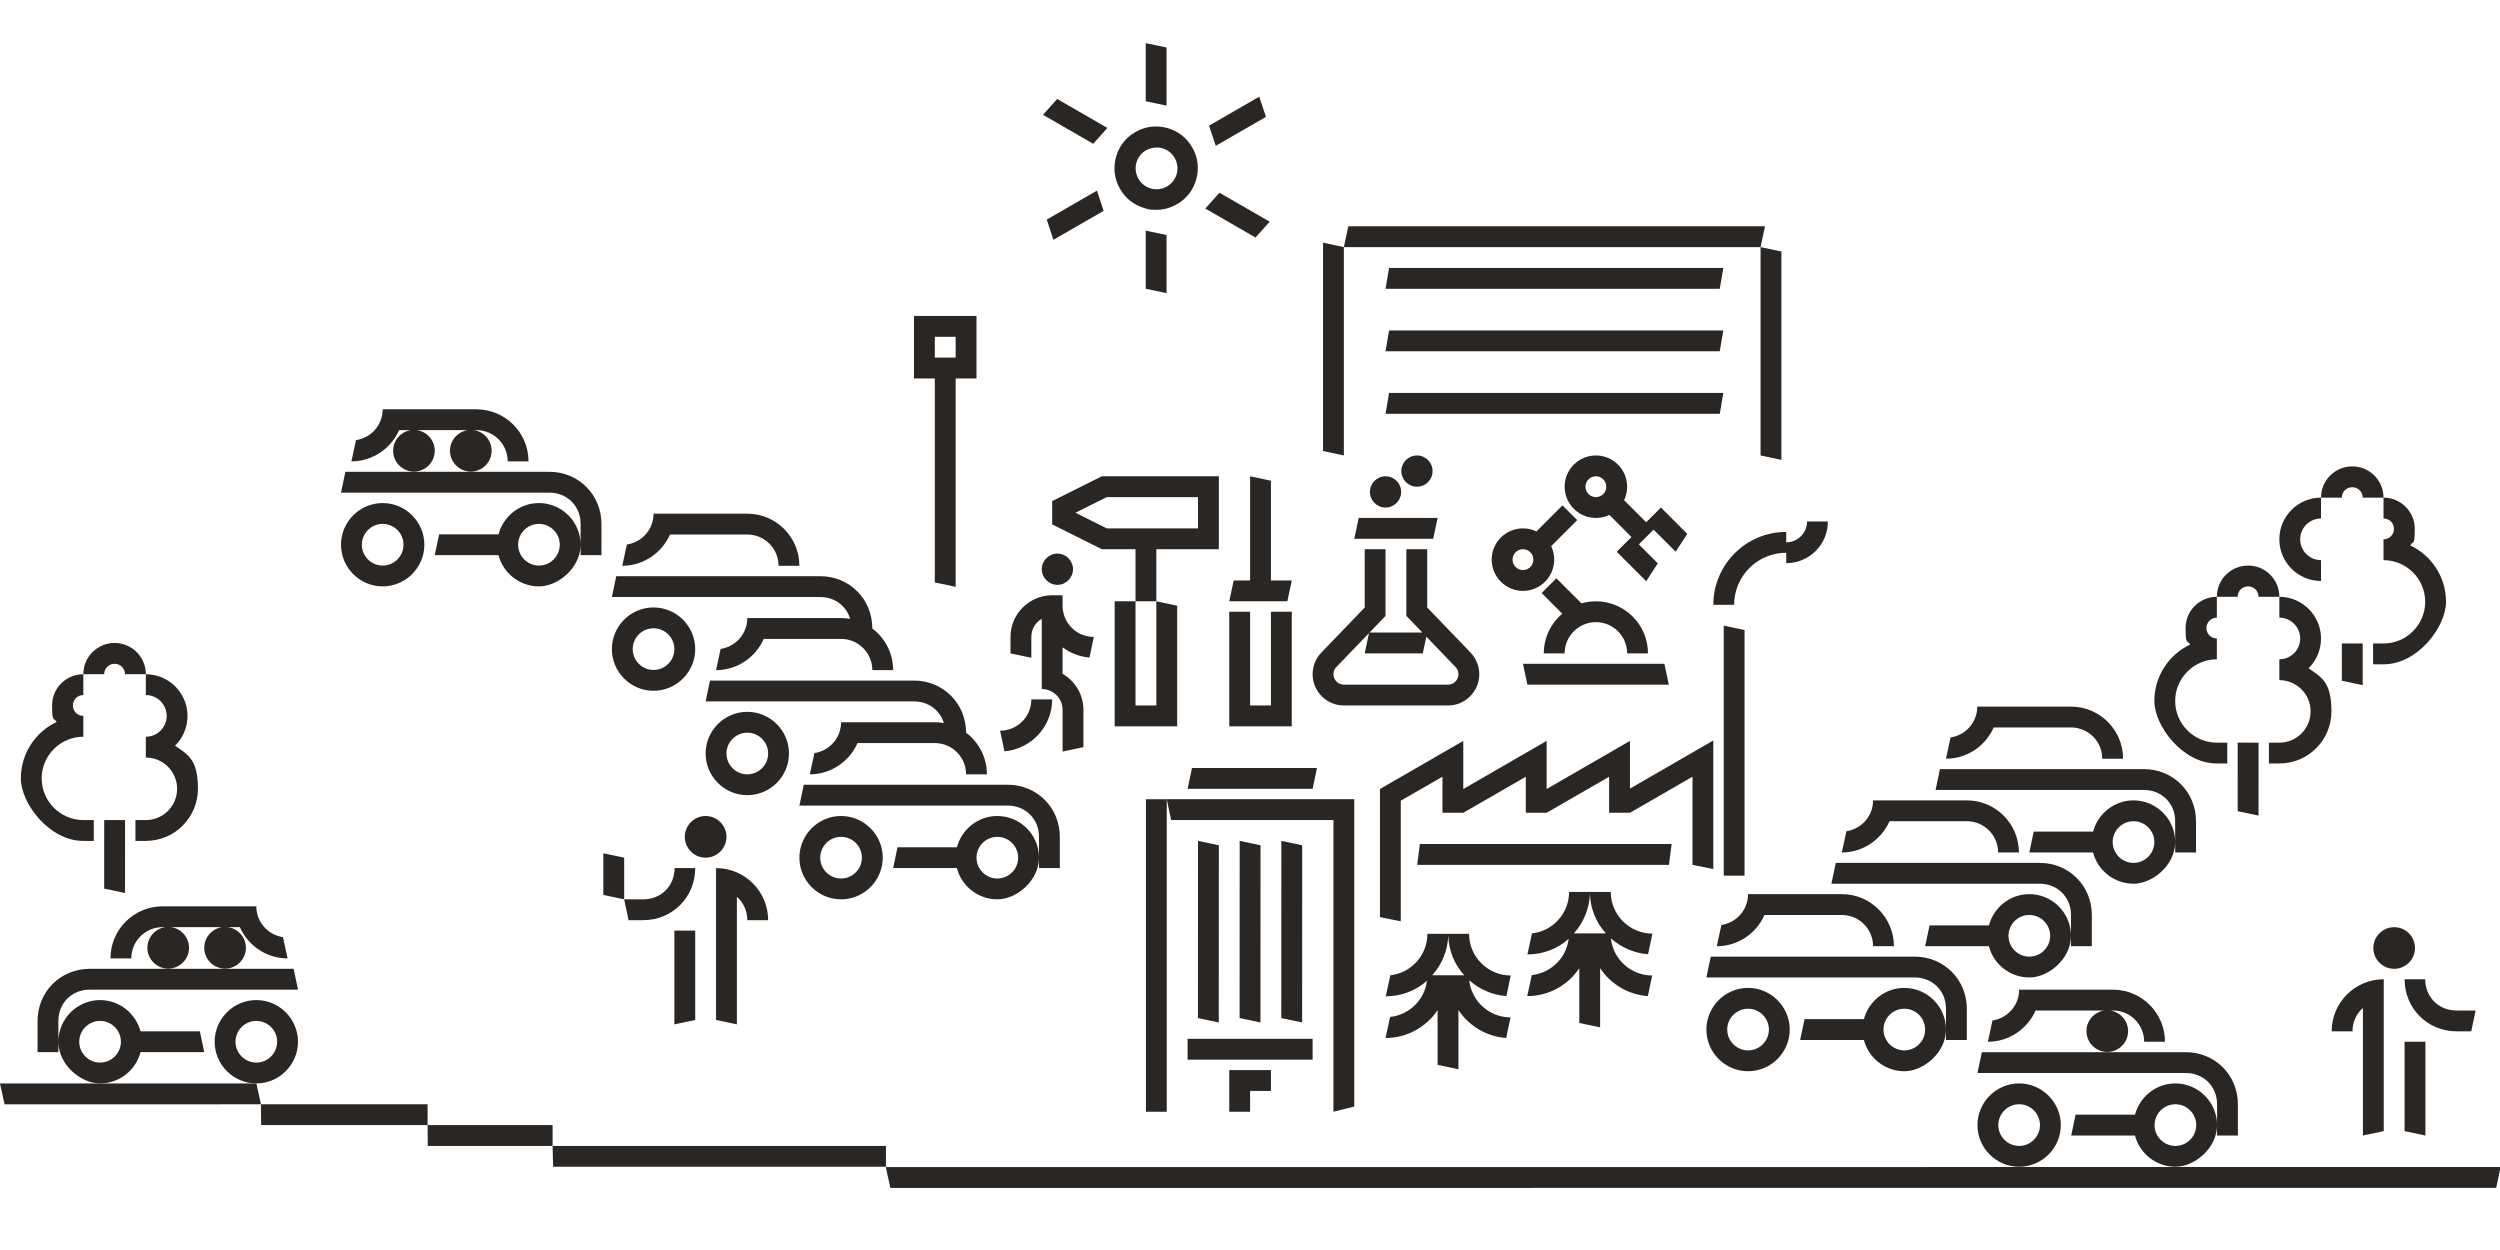 <?xml version="1.0" encoding="UTF-8" standalone="no"?>
<!DOCTYPE svg PUBLIC "-//W3C//DTD SVG 1.1//EN" "http://www.w3.org/Graphics/SVG/1.1/DTD/svg11.dtd">
<svg width="100%" height="100%" viewBox="0 0 5000 2500" version="1.1" xmlns="http://www.w3.org/2000/svg" xmlns:xlink="http://www.w3.org/1999/xlink" xml:space="preserve" xmlns:serif="http://www.serif.com/" style="fill-rule:evenodd;clip-rule:evenodd;stroke-linejoin:round;stroke-miterlimit:2;">
    <g id="Ebene-2" serif:id="Ebene 2" transform="matrix(4.167,0,0,4.167,0,0)">
        <g transform="matrix(0.215,0.977,0.977,-0.215,54.046,462.773)">
            <path d="M44.278,-65.078L54.518,-65.078L80.95,55.077L70.71,55.077L44.278,-65.078Z" style="fill:rgb(42,38,35);fill-rule:nonzero;"/>
        </g>
        <g transform="matrix(0,1,1,0,350.228,634.999)">
            <path d="M-85,75L-75,75L-75,-84.755L-85,-85L-85,75Z" style="fill:rgb(42,38,35);fill-rule:nonzero;"/>
        </g>
        <g transform="matrix(0,1,1,0,240.228,574.999)">
            <path d="M-35,25L-25,25L-25,-34.908L-35,-35L-35,25Z" style="fill:rgb(42,38,35);fill-rule:nonzero;"/>
        </g>
        <g transform="matrix(0,1,1,0,170.228,574.999)">
            <path d="M-45,35L-35,35L-35,-44.877L-45,-45L-45,35Z" style="fill:rgb(42,38,35);fill-rule:nonzero;"/>
        </g>
        <g transform="matrix(0.215,0.977,0.977,-0.215,734.263,185.589)">
            <path d="M299.268,-382.264L309.507,-382.264L475.046,370.188L465.737,374.412L299.268,-382.264Z" style="fill:rgb(42,38,35);fill-rule:nonzero;"/>
        </g>
        <g transform="matrix(1,0,0,1,827.126,140.726)">
            <path d="M0,47.874L-160.421,47.874L-162.126,57.874L-1.705,57.874L0,47.874ZM0,17.874L-160.421,17.874L-162.126,27.874L-1.705,27.874L0,17.874ZM0,-12.126L-160.421,-12.126L-162.126,-2.126L-1.705,-2.126L0,-12.126ZM27.874,-20L17.874,-22.126L17.874,77.874L27.874,80L27.874,-20ZM-182.126,-22.126L-192.126,-24.252L-192.126,75.748L-182.126,77.874L-182.126,-22.126ZM17.874,-22.126L-182.126,-22.126L-180,-32.126L20,-32.126L17.874,-22.126Z" style="fill:rgb(42,38,35);fill-rule:nonzero;"/>
        </g>
        <g transform="matrix(-1,0,0,1,680.196,415.096)">
            <path d="M-122.126,-10L-1.285,-10L0,0L-120.842,0L-122.126,-10Z" style="fill:rgb(42,38,35);fill-rule:nonzero;"/>
        </g>
        <g transform="matrix(1,0,0,1,604.4,115)">
            <path d="M0,-68.6L-24.1,-54.7L-20.9,-45L3.2,-58.9L0,-68.6M-98.8,0.1L-74.7,-13.8L-77.9,-23.5L-102,-9.6L-98.8,0.1M-59,-36.8C-59.7,-34.2 -59.3,-31.5 -58,-29.2C-56.7,-26.9 -54.5,-25.2 -51.9,-24.5C-49.3,-23.8 -46.6,-24.2 -44.3,-25.5C-42,-26.8 -40.3,-29 -39.6,-31.6C-38.9,-34.2 -39.3,-36.9 -40.6,-39.2C-41.9,-41.5 -44.1,-43.2 -46.7,-43.9C-47.6,-44.1 -48.4,-44.2 -49.3,-44.2C-51,-44.2 -52.7,-43.7 -54.3,-42.9C-56.6,-41.6 -58.3,-39.4 -59,-36.8M-59.5,-51.6C-54.9,-54.3 -49.5,-55 -44.3,-53.6C-39.1,-52.2 -34.8,-48.9 -32.2,-44.3C-29.5,-39.7 -28.8,-34.3 -30.2,-29.1C-31.6,-23.9 -34.9,-19.6 -39.5,-17C-42.6,-15.2 -46,-14.3 -49.5,-14.3C-53,-14.3 -53,-14.5 -54.7,-15C-59.9,-16.4 -64.2,-19.7 -66.8,-24.3C-69.5,-28.9 -70.2,-34.3 -68.8,-39.5C-67.4,-44.7 -64.1,-49 -59.5,-51.6M5,-8.6L-19.1,-22.5L-25.9,-14.9L-1.8,-1L5,-8.6M-103.8,-59.9L-79.7,-46L-72.9,-53.6L-97,-67.5L-103.8,-59.9M-54.5,23.6L-44.5,25.7L-44.5,-2.2L-54.5,-4.3L-54.5,23.6ZM-44.5,-64.3L-54.5,-66.4L-54.5,-94.3L-44.5,-92.2L-44.5,-64.3Z" style="fill:rgb(42,38,35);fill-rule:nonzero;"/>
        </g>
        <g transform="matrix(1,0,0,1,507.5,345.7)">
            <path d="M0,-65C4.1,-65 7.5,-68.4 7.5,-72.5C7.5,-76.6 4.1,-80 0,-80C-4.1,-80 -7.5,-76.6 -7.5,-72.5C-7.5,-68.4 -4.1,-65 0,-65M-2.5,-10L-12.5,-10C-12.5,-1.7 -19.2,5 -27.5,5L-25.4,14.9C-12.6,13.8 -2.5,3.1 -2.5,-10M-12.5,-30L-22.5,-32.1L-22.5,-40C-22.5,-51 -13.5,-60 -2.5,-60L2.5,-60L2.5,-55C2.5,-46.7 9.2,-40 17.5,-40L15.4,-30.1C10.6,-30.5 6.2,-32.3 2.5,-35L2.5,-22.3C8.5,-18.8 12.5,-12.4 12.5,-5L12.5,12.9L2.5,15L2.5,-5C2.5,-10.5 -2,-15 -7.5,-15L-7.5,-48.7C-10.5,-47 -12.5,-43.7 -12.5,-40L-12.5,-30Z" style="fill:rgb(42,38,35);fill-rule:nonzero;"/>
        </g>
        <g transform="matrix(1,0,0,1,857.322,437.196)">
            <path d="M0,-181.9C-19.3,-181.9 -35,-166.2 -35,-146.9L-25,-146.9C-25,-160.7 -13.8,-171.9 0,-171.9L0,-181.9ZM0,-166.9C11,-166.9 20,-175.8 20,-186.9L10,-186.9C10,-181.4 5.5,-176.9 0,-176.9L0,-166.9ZM-20,-134.8L-30,-136.9L-30,-16.9L-20,-16.9L-20,-134.8ZM-75,-58.5L-75,-81.6L-115,-58.5L-115,-81.6L-155,-58.5L-155,-81.6L-195,-58.5L-195,3L-185,5L-185,-52.9L-165,-64.4L-165,-47.1L-155,-47.1L-125,-64.4L-125,-47.1L-115,-47.1L-85,-64.4L-85,-47.1L-75,-47.1L-45,-64.4L-45,-22.1L-35,-20.1L-35,-81.8L-75,-58.7L-75,-58.5Z" style="fill:rgb(42,38,35);fill-rule:nonzero;"/>
        </g>
        <g transform="matrix(-1,0,0,1,1110,317.2)">
            <rect x="550" y="66.4" width="10" height="150" style="fill:rgb(42,38,35);"/>
        </g>
        <g transform="matrix(1,0,0,1,650,386.1)">
            <path d="M0,145L0,-2.5L-90,-2.5L-87.9,7.5L-10,7.5L-10,147.5L0,145Z" style="fill:rgb(42,38,35);fill-rule:nonzero;"/>
        </g>
        <g transform="matrix(1,0,0,1,590,533.6)">
            <path d="M0,-20L0,0L10,0L10,-10L20,-10L20,-20L0,-20Z" style="fill:rgb(42,38,35);fill-rule:nonzero;"/>
        </g>
        <g transform="matrix(1,0,0,1,0,407.2)">
            <rect x="570" y="91.4" width="60" height="10" style="fill:rgb(42,38,35);"/>
        </g>
        <g transform="matrix(-1,0,0,1,572.1,368.6)">
            <path d="M-57.9,10L2.1,10L0,0L-60,0L-57.9,10Z" style="fill:rgb(42,38,35);fill-rule:nonzero;"/>
        </g>
        <g transform="matrix(-0.979,-0.206,-0.206,0.979,604.057,403.502)">
            <path d="M-18.844,85.143L-8.625,85.143L8.844,1.957L-1.375,1.957L-18.844,85.143Z" style="fill:rgb(42,38,35);fill-rule:nonzero;"/>
        </g>
        <g transform="matrix(-0.979,-0.206,-0.206,0.979,584.057,403.502)">
            <path d="M-18.844,85.143L-8.625,85.143L8.844,1.957L-1.375,1.957L-18.844,85.143Z" style="fill:rgb(42,38,35);fill-rule:nonzero;"/>
        </g>
        <g transform="matrix(-0.979,-0.206,-0.206,0.979,624.057,403.502)">
            <path d="M-18.844,85.143L-8.625,85.143L8.844,1.957L-1.375,1.957L-18.844,85.143Z" style="fill:rgb(42,38,35);fill-rule:nonzero;"/>
        </g>
        <g transform="matrix(1,0,0,1,610,346.475)">
            <path d="M0,-115.75L-10,-117.875L-10,-67.875L-17.875,-67.875L-20,-57.875L7.875,-57.875L10,-67.875L0,-67.875L0,-115.75ZM-35,-107.875L-35,-92.875L-78.82,-92.875L-93.82,-100.375L-78.82,-107.875L-35,-107.875ZM-105,-105.965L-105,-94.785L-81.18,-82.875L-65,-82.875L-65,-57.875L-55,-57.875L-55,-82.875L-25,-82.875L-25,-117.875L-81.18,-117.875L-105,-105.965ZM0,-7.875L-10,-7.875L-10,-52.875L-20,-52.875L-20,2.125L10,2.125L10,-52.875L0,-52.875L0,-7.875ZM-65,-7.875L-65,-57.875L-75,-57.875L-75,2.125L-45,2.125L-45,-55.75L-55,-57.875L-55,-7.875L-65,-7.875Z" style="fill:rgb(42,38,35);fill-rule:nonzero;"/>
        </g>
        <g transform="matrix(1,0,0,1,672.585,331.1)">
            <path d="M0,-105C0,-100.86 3.36,-97.5 7.5,-97.5C11.64,-97.5 15,-100.86 15,-105C15,-109.14 11.64,-112.5 7.5,-112.5C3.36,-112.5 0,-109.14 0,-105M-15.085,-95C-15.085,-90.86 -11.725,-87.5 -7.585,-87.5C-3.445,-87.5 -0.085,-90.86 -0.085,-95C-0.085,-99.14 -3.445,-102.5 -7.585,-102.5C-11.725,-102.5 -15.085,-99.14 -15.085,-95M27.415,-7.5C27.415,-8.73 26.965,-9.91 26.145,-10.825L11.995,-25.53L10.29,-17.505L-17.585,-17.505L-15.515,-27.245L-31.435,-10.7C-32.14,-9.915 -32.585,-8.73 -32.585,-7.5C-32.585,-4.74 -30.345,-2.5 -27.585,-2.5L22.415,-2.5C25.175,-2.5 27.415,-4.74 27.415,-7.5ZM37.415,-7.5C37.415,0.77 30.685,7.5 22.415,7.5L-27.585,7.5C-35.855,7.5 -42.585,0.77 -42.585,-7.5C-42.585,-11.2 -41.23,-14.755 -38.755,-17.505L-17.585,-39.515L-17.585,-67.5L-7.585,-67.5L-7.585,-35.485L-15.265,-27.5L10.1,-27.5L2.415,-35.485L2.415,-67.5L12.415,-67.5L12.415,-39.515L33.47,-17.63C36.06,-14.755 37.415,-11.2 37.415,-7.5M-22.585,-72.5L-20.46,-82.5L17.415,-82.5L15.29,-72.5L-22.585,-72.5Z" style="fill:rgb(42,38,35);fill-rule:nonzero;"/>
        </g>
        <g transform="matrix(1,0,0,1,730.967,228.6)">
            <path d="M0,90L2.125,100L70,100L67.875,90L0,90ZM35,10C32.24,10 30,7.76 30,5C30,2.24 32.24,0 35,0C37.76,0 40,2.24 40,5C40,7.76 37.76,10 35,10M66.215,14.995L59.14,22.07L48.535,11.465C49.475,9.51 50.005,7.315 50.005,5C50.005,-3.27 43.275,-10 35.005,-10C26.735,-10 20.005,-3.27 20.005,5C20.005,13.27 26.735,20 35.005,20C37.32,20 39.515,19.47 41.475,18.53L52.08,29.14L45.01,36.21L59.15,50.355L64.715,41.78L55.61,32.67L62.68,25.6L73.29,36.205L78.855,27.635L66.215,14.995ZM10,85L20,85C20,76.73 26.73,70 35,70C43.27,70 50,76.73 50,85L60,85C60,71.215 48.785,60 35,60C32.59,60 30.26,60.345 28.055,60.985L16.035,48.965L8.965,56.035L18.855,65.93C13.44,70.52 9.995,77.365 9.995,85.005L10,85ZM-5,40C-5,37.24 -2.76,35 0,35C2.76,35 5,37.24 5,40C5,42.76 2.76,45 0,45C-2.76,45 -5,42.76 -5,40M15,40C15,37.685 14.47,35.49 13.53,33.53L26.03,21.035L18.96,13.965L6.46,26.465C4.5,25.53 2.305,25 -0.01,25C-8.28,25 -15.01,31.73 -15.01,40C-15.01,48.27 -8.28,55 -0.01,55C8.26,55 14.99,48.27 14.99,40L15,40Z" style="fill:rgb(42,38,35);fill-rule:nonzero;"/>
        </g>
        <g transform="matrix(1,0,0,1,198.671,271.546)">
            <path d="M0,-65.2C5.5,-65.2 10,-60.7 10,-55.2C10,-49.7 5.5,-45.2 0,-45.2C-5.5,-45.2 -10,-49.7 -10,-55.2C-10,-60.7 -5.5,-65.2 0,-65.2M27.3,-65.2C32.8,-65.2 37.3,-60.7 37.3,-55.2C37.3,-49.7 32.8,-45.2 27.3,-45.2C21.8,-45.2 17.3,-49.7 17.3,-55.2C17.3,-60.7 21.8,-65.2 27.3,-65.2M90,-20.1L90,-5.1L80,-5.1L80,-20.1C80,-28.7 73.5,-35.1 65,-35.1L-35,-35.1L-32.9,-45.1L65,-45.1C79,-45.1 90,-34.1 90,-20.1M-30,-50.1L-27.8,-60.3C-20.5,-61.4 -15,-67.6 -15,-75.1L30,-75.1C43.8,-75.1 55,-63.9 55,-50.1L45,-50.1C45,-58.4 38.3,-65.1 30,-65.1L-7.1,-65.1C-11,-56.3 -19.8,-50.1 -30,-50.1M60,-0.1C54.5,-0.1 50,-4.6 50,-10.1C50,-15.6 54.5,-20.1 60,-20.1C65.5,-20.1 70,-15.6 70,-10.1C70,-4.6 65.5,-0.1 60,-0.1M60,-30.1C50.7,-30.1 42.9,-23.7 40.6,-15.1L12.1,-15.1L10,-5.1L40.6,-5.1C42.8,3.5 50.7,9.9 60,9.9C69.3,9.9 80,0.9 80,-10.1C80,-21.1 71,-30.1 60,-30.1M-15,-0.1C-20.5,-0.1 -25,-4.6 -25,-10.1C-25,-15.6 -20.5,-20.1 -15,-20.1C-9.5,-20.1 -5,-15.6 -5,-10.1C-5,-4.6 -9.5,-0.1 -15,-0.1M-15,-30.1C-26,-30.1 -35,-21.1 -35,-10.1C-35,0.9 -26,9.9 -15,9.9C-4,9.9 5,0.9 5,-10.1C5,-21.1 -4,-30.1 -15,-30.1" style="fill:rgb(42,38,35);fill-rule:nonzero;"/>
        </g>
        <g transform="matrix(1,0,0,1,1011.41,550.101)">
            <path d="M0,-65.2C5.5,-65.2 10,-60.7 10,-55.2C10,-49.7 5.5,-45.2 0,-45.2C-5.5,-45.2 -10,-49.7 -10,-55.2C-10,-60.7 -5.5,-65.2 0,-65.2M62.7,-20.1L62.7,-5.1L52.7,-5.1L52.7,-20.1C52.7,-28.7 46.2,-35.1 37.7,-35.1L-62.3,-35.1L-60.2,-45.1L37.7,-45.1C51.7,-45.1 62.7,-34.1 62.7,-20.1M-57.3,-50.1L-55.1,-60.3C-47.8,-61.4 -42.3,-67.6 -42.3,-75.1L2.7,-75.1C16.5,-75.1 27.7,-63.9 27.7,-50.1L17.7,-50.1C17.7,-58.4 11,-65.1 2.7,-65.1L-34.4,-65.1C-38.3,-56.3 -47.1,-50.1 -57.3,-50.1M32.7,-0.1C27.2,-0.1 22.7,-4.6 22.7,-10.1C22.7,-15.6 27.2,-20.1 32.7,-20.1C38.2,-20.1 42.7,-15.6 42.7,-10.1C42.7,-4.6 38.2,-0.1 32.7,-0.1M32.7,-30.1C23.4,-30.1 15.6,-23.7 13.3,-15.1L-15.2,-15.1L-17.3,-5.1L13.3,-5.1C15.5,3.5 23.4,9.9 32.7,9.9C42,9.9 52.7,0.9 52.7,-10.1C52.7,-21.1 43.7,-30.1 32.7,-30.1M-42.3,-0.1C-47.8,-0.1 -52.3,-4.6 -52.3,-10.1C-52.3,-15.6 -47.8,-20.1 -42.3,-20.1C-36.8,-20.1 -32.3,-15.6 -32.3,-10.1C-32.3,-4.6 -36.8,-0.1 -42.3,-0.1M-42.3,-30.1C-53.3,-30.1 -62.3,-21.1 -62.3,-10.1C-62.3,0.9 -53.3,9.9 -42.3,9.9C-31.3,9.9 -22.3,0.9 -22.3,-10.1C-22.3,-21.1 -31.3,-30.1 -42.3,-30.1" style="fill:rgb(42,38,35);fill-rule:nonzero;"/>
        </g>
        <g transform="matrix(1,0,0,1,108.028,510.099)">
            <path d="M0,-65.2C-5.5,-65.2 -10,-60.7 -10,-55.2C-10,-49.7 -5.5,-45.2 0,-45.2C5.5,-45.2 10,-49.7 10,-55.2C10,-60.7 5.5,-65.2 0,-65.2M-27.3,-65.2C-32.8,-65.2 -37.3,-60.7 -37.3,-55.2C-37.3,-49.7 -32.8,-45.2 -27.3,-45.2C-21.8,-45.2 -17.3,-49.7 -17.3,-55.2C-17.3,-60.7 -21.8,-65.2 -27.3,-65.2M-90,-20.1L-90,-5.1L-80,-5.1L-80,-20.1C-80,-28.7 -73.5,-35.1 -65,-35.1L35,-35.1L32.9,-45.1L-65,-45.1C-79,-45.1 -90,-34.1 -90,-20.1M30,-50.1L27.8,-60.3C20.5,-61.4 15,-67.6 15,-75.1L-30,-75.1C-43.8,-75.1 -55,-63.9 -55,-50.1L-45,-50.1C-45,-58.4 -38.3,-65.1 -30,-65.1L7.1,-65.1C11,-56.3 19.8,-50.1 30,-50.1M-60,-0.1C-54.5,-0.1 -50,-4.6 -50,-10.1C-50,-15.6 -54.5,-20.1 -60,-20.1C-65.5,-20.1 -70,-15.6 -70,-10.1C-70,-4.6 -65.5,-0.1 -60,-0.1M-60,-30.1C-50.7,-30.1 -42.9,-23.7 -40.6,-15.1L-12.1,-15.1L-10,-5.1L-40.6,-5.1C-42.8,3.5 -50.7,9.9 -60,9.9C-69.3,9.9 -80,0.9 -80,-10.1C-80,-21.1 -71,-30.1 -60,-30.1M15,-0.1C20.5,-0.1 25,-4.6 25,-10.1C25,-15.6 20.5,-20.1 15,-20.1C9.5,-20.1 5,-15.6 5,-10.1C5,-4.6 9.5,-0.1 15,-0.1M15,-30.1C26,-30.1 35,-21.1 35,-10.1C35,0.9 26,9.9 15,9.9C4,9.9 -5,0.9 -5,-10.1C-5,-21.1 4,-30.1 15,-30.1" style="fill:rgb(42,38,35);fill-rule:nonzero;"/>
        </g>
        <g transform="matrix(1,0,0,1,299.577,451.65)">
            <path d="M0,-20L-10,-22.126L-10,-42.126L0,-40L0,-20ZM39.1,-40C33.6,-40 29.1,-44.5 29.1,-50C29.1,-55.5 33.6,-60 39.1,-60C44.6,-60 49.1,-55.5 49.1,-50C49.1,-44.5 44.6,-40 39.1,-40M24.1,-5L34.1,-5L34.1,37.9L24.1,40L24.1,-5ZM24.1,-35L34.1,-35C34.1,-21 23.1,-10 9.1,-10L2.1,-10L0,-20L9.2,-20C17.7,-20 24.2,-26.4 24.2,-35L24.1,-35ZM44.1,-35L44.1,37.9L54.1,40L54.1,-21.2C57.2,-18.5 59.1,-14.5 59.1,-10L69.1,-10C69.1,-23.8 57.9,-35 44.1,-35" style="fill:rgb(42,38,35);fill-rule:nonzero;"/>
        </g>
        <g transform="matrix(1,0,0,1,0,-166.7)">
            <path d="M458.678,338.35L448.678,338.35L448.678,328.35L458.678,328.35L458.678,338.35ZM438.678,318.35L438.678,348.35L448.678,348.35L448.678,446.25L458.678,448.35L458.678,348.35L468.678,348.35L468.678,318.35L438.678,318.35Z" style="fill:rgb(42,38,35);fill-rule:nonzero;"/>
        </g>
        <g transform="matrix(1,0,0,1,944,459.15)">
            <path d="M0,25L0,40L-10,40L-10,25C-10,16.4 -16.5,10 -25,10L-125,10L-122.9,0L-25,0C-11,0 0,11 0,25M-120,-5L-117.8,-15.2C-110.5,-16.3 -105,-22.5 -105,-30L-60,-30C-46.2,-30 -35,-18.8 -35,-5L-45,-5C-45,-13.3 -51.7,-20 -60,-20L-97.1,-20C-101,-11.2 -109.8,-5 -120,-5M-30,45C-35.5,45 -40,40.5 -40,35C-40,29.5 -35.5,25 -30,25C-24.5,25 -20,29.5 -20,35C-20,40.5 -24.5,45 -30,45M-30,15C-39.3,15 -47.1,21.4 -49.4,30L-77.9,30L-80,40L-49.4,40C-47.2,48.6 -39.3,55 -30,55C-20.7,55 -10,46 -10,35C-10,24 -19,15 -30,15M-105,45C-110.5,45 -115,40.5 -115,35C-115,29.5 -110.5,25 -105,25C-99.5,25 -95,29.5 -95,35C-95,40.5 -99.5,45 -105,45M-105,15C-116,15 -125,24 -125,35C-125,46 -116,55 -105,55C-94,55 -85,46 -85,35C-85,24 -94,15 -105,15" style="fill:rgb(42,38,35);fill-rule:nonzero;"/>
        </g>
        <g transform="matrix(1,0,0,1,1004,414.15)">
            <path d="M0,25L0,40L-10,40L-10,25C-10,16.4 -16.5,10 -25,10L-125,10L-122.9,0L-25,0C-11,0 0,11 0,25M-120,-5L-117.8,-15.2C-110.5,-16.3 -105,-22.5 -105,-30L-60,-30C-46.2,-30 -35,-18.8 -35,-5L-45,-5C-45,-13.3 -51.7,-20 -60,-20L-97.1,-20C-101,-11.2 -109.8,-5 -120,-5M-30,45C-35.5,45 -40,40.5 -40,35C-40,29.5 -35.5,25 -30,25C-24.5,25 -20,29.5 -20,35C-20,40.5 -24.5,45 -30,45M-30,15C-39.3,15 -47.1,21.4 -49.4,30L-77.9,30L-80,40L-49.4,40C-47.2,48.6 -39.3,55 -30,55C-20.7,55 -10,46 -10,35C-10,24 -19,15 -30,15" style="fill:rgb(42,38,35);fill-rule:nonzero;"/>
        </g>
        <g transform="matrix(1,0,0,1,1054,369.15)">
            <path d="M0,25L0,40L-10,40L-10,25C-10,16.4 -16.5,10 -25,10L-125,10L-122.9,0L-25,0C-11,0 0,11 0,25M-120,-5L-117.8,-15.2C-110.5,-16.3 -105,-22.5 -105,-30L-60,-30C-46.2,-30 -35,-18.8 -35,-5L-45,-5C-45,-13.3 -51.7,-20 -60,-20L-97.1,-20C-101,-11.2 -109.8,-5 -120,-5M-30,45C-35.5,45 -40,40.5 -40,35C-40,29.5 -35.5,25 -30,25C-24.5,25 -20,29.5 -20,35C-20,40.5 -24.5,45 -30,45M-30,15C-39.3,15 -47.1,21.4 -49.4,30L-77.9,30L-80,40L-49.4,40C-47.2,48.6 -39.3,55 -30,55C-20.7,55 -10,46 -10,35C-10,24 -19,15 -30,15" style="fill:rgb(42,38,35);fill-rule:nonzero;"/>
        </g>
        <g transform="matrix(1,0,0,1,413.68,266.548)">
            <path d="M0,145.102C0,139.602 -4.5,135.102 -10,135.102C-15.5,135.102 -20,139.602 -20,145.102C-20,150.602 -15.5,155.102 -10,155.102C-4.5,155.102 0,150.602 0,145.102M10,145.102C10,156.102 1,165.102 -10,165.102C-21,165.102 -30,156.102 -30,145.102C-30,134.102 -21,125.102 -10,125.102C1,125.102 10,134.102 10,145.102M70,110.102L-27.9,110.102L-30,120.102L70,120.102C78.5,120.102 85,126.502 85,135.102L85,150.102L95,150.102L95,135.102C95,121.102 84,110.102 70,110.102M75,145.102C75,139.602 70.5,135.102 65,135.102C59.5,135.102 55,139.602 55,145.102C55,150.602 59.5,155.102 65,155.102C70.5,155.102 75,150.602 75,145.102M85,145.102C85,156.102 74.3,165.102 65,165.102C55.7,165.102 47.8,158.702 45.6,150.102L15,150.102L17.1,140.102L45.6,140.102C47.9,131.502 55.7,125.102 65,125.102C76,125.102 85,134.102 85,145.102M-72.903,60.102L24.997,60.102C38.997,60.102 49.997,71.102 49.997,85.102L49.994,85.102C56.068,89.664 60,96.926 60,105.102L50,105.102C50,96.802 43.3,90.102 35,90.102L-2.1,90.102C-6,98.902 -14.8,105.102 -25,105.102L-22.8,94.902C-15.5,93.802 -10,87.602 -10,80.102L35,80.102C36.476,80.102 37.921,80.238 39.327,80.483C37.463,74.309 31.888,70.102 24.997,70.102L-75.003,70.102L-72.903,60.102ZM-90.006,45C-90.006,39.5 -94.506,35 -100.006,35C-105.506,35 -110.006,39.5 -110.006,45C-110.006,50.5 -105.506,55 -100.006,55C-94.506,55 -90.006,50.5 -90.006,45M-80.006,45C-80.006,56 -89.006,65 -100.006,65C-111.006,65 -120.006,56 -120.006,45C-120.006,34 -111.006,25 -100.006,25C-89.006,25 -80.006,34 -80.006,45M-5.645,30.489C-7.061,30.239 -8.516,30.102 -10.003,30.102L-55.003,30.102C-55.003,37.602 -60.503,43.802 -67.803,44.902L-70.003,55.102C-59.803,55.102 -51.003,48.902 -47.103,40.102L-10.003,40.102C-1.703,40.102 4.997,46.802 4.997,55.102L14.997,55.102C14.997,46.864 11.005,39.555 4.853,35L4.994,35C4.994,21 -6.006,10 -20.006,10L-117.906,10L-120.006,20L-20.006,20C-13.075,20 -7.477,24.256 -5.645,30.489M-115.006,5L-112.806,-5.2C-105.506,-6.3 -100.006,-12.5 -100.006,-20L-55.006,-20C-41.206,-20 -30.006,-8.8 -30.006,5L-40.006,5C-40.006,-3.3 -46.706,-10 -55.006,-10L-92.106,-10C-96.006,-1.2 -104.806,5 -115.006,5M-55.003,105.102C-60.503,105.102 -65.003,100.602 -65.003,95.102C-65.003,89.602 -60.503,85.102 -55.003,85.102C-49.503,85.102 -45.003,89.602 -45.003,95.102C-45.003,100.602 -49.503,105.102 -55.003,105.102M-55.003,75.102C-66.003,75.102 -75.003,84.102 -75.003,95.102C-75.003,106.102 -66.003,115.102 -55.003,115.102C-44.003,115.102 -35.003,106.102 -35.003,95.102C-35.003,84.102 -44.003,75.102 -55.003,75.102" style="fill:rgb(42,38,35);fill-rule:nonzero;"/>
        </g>
        <g transform="matrix(1,0,0,1,1114,273.846)">
            <path d="M0,5.001C-11.046,5.001 -20,-3.953 -20,-14.999C-20,-26.045 -11.046,-34.999 0,-34.999L0,-24.999C-5.514,-24.999 -10,-20.513 -10,-14.999C-10,-9.485 -5.514,-4.999 0,-4.999L0,5.001ZM15,-39.999C12.2,-39.999 10,-37.799 10,-34.999L0,-34.999C0,-43.299 6.7,-49.999 15,-49.999C23.3,-49.999 30,-43.299 30,-34.999L20,-34.999C20,-37.799 17.8,-39.999 15,-39.999M30,45.001L25,45.001L25,35.001L30,35.001C41,35.001 50,26.001 50,15.001C50,4.001 41,-4.999 30,-4.999L30,-14.999C32.8,-14.999 35,-17.199 35,-19.999C35,-22.799 32.8,-24.999 30,-24.999L30,-34.999C38.3,-34.999 45,-28.299 45,-19.999C45,-11.699 44.2,-14.399 42.8,-12.099C53,-7.299 60,3.101 60,15.001C60,26.901 46.5,45.001 30,45.001M10,52.9L20,55L20,35.001L10,35.001L10,52.9Z" style="fill:rgb(42,38,35);fill-rule:nonzero;"/>
        </g>
        <g transform="matrix(0.979,0.206,0.206,-0.979,1070.94,387.99)">
            <path d="M3.272,-0.699L13.49,-0.699L6.297,33.554L-3.49,31.499L3.272,-0.699Z" style="fill:rgb(42,38,35);fill-rule:nonzero;"/>
        </g>
        <g transform="matrix(1,0,0,1,1104,346.446)">
            <path d="M0,-40C0,-34.5 -4.5,-30 -10,-30L-10,-20C-1.7,-20 5,-13.3 5,-5C5,3.3 -1.7,10 -10,10L-15,10L-15,20L-10,20C3.8,20 15,8.8 15,-5C15,-18.8 10.6,-21.2 4,-25.7C7.7,-29.3 10,-34.4 10,-40C10,-51 1,-60 -10,-60L-10,-50C-4.5,-50 0,-45.5 0,-40" style="fill:rgb(42,38,35);fill-rule:nonzero;"/>
        </g>
        <g transform="matrix(1,0,0,1,1064,286.446)">
            <path d="M0,80L5,80L5,70L0,70C-11,70 -20,61 -20,50C-20,39 -11,30 0,30L0,20C-2.8,20 -5,17.8 -5,15C-5,12.2 -2.8,10 0,10L0,0C-8.3,0 -15,6.7 -15,15C-15,23.3 -14.2,20.6 -12.8,22.9C-23,27.7 -30,38.1 -30,50C-30,61.9 -16.5,80 0,80" style="fill:rgb(42,38,35);fill-rule:nonzero;"/>
        </g>
        <g transform="matrix(1,0,0,1,1079,276.446)">
            <path d="M0,5C2.8,5 5,7.2 5,10L15,10C15,1.7 8.3,-5 0,-5C-8.3,-5 -15,1.7 -15,10L-5,10C-5,7.2 -2.8,5 0,5" style="fill:rgb(42,38,35);fill-rule:nonzero;"/>
        </g>
        <g transform="matrix(0.979,0.206,0.206,-0.979,46.942,425.144)">
            <path d="M3.272,-0.699L13.49,-0.699L6.297,33.554L-3.49,31.499L3.272,-0.699Z" style="fill:rgb(42,38,35);fill-rule:nonzero;"/>
        </g>
        <g transform="matrix(1,0,0,1,80,383.6)">
            <path d="M0,-40C0,-34.5 -4.5,-30 -10,-30L-10,-20C-1.7,-20 5,-13.3 5,-5C5,3.3 -1.7,10 -10,10L-15,10L-15,20L-10,20C3.8,20 15,8.8 15,-5C15,-18.8 10.6,-21.2 4,-25.7C7.7,-29.3 10,-34.4 10,-40C10,-51 1,-60 -10,-60L-10,-50C-4.5,-50 0,-45.5 0,-40" style="fill:rgb(42,38,35);fill-rule:nonzero;"/>
        </g>
        <g transform="matrix(1,0,0,1,40,323.6)">
            <path d="M0,80L5,80L5,70L0,70C-11,70 -20,61 -20,50C-20,39 -11,30 0,30L0,20C-2.8,20 -5,17.8 -5,15C-5,12.2 -2.8,10 0,10L0,0C-8.3,0 -15,6.7 -15,15C-15,23.3 -14.2,20.6 -12.8,22.9C-23,27.7 -30,38.1 -30,50C-30,61.9 -16.5,80 0,80" style="fill:rgb(42,38,35);fill-rule:nonzero;"/>
        </g>
        <g transform="matrix(1,0,0,1,55,313.6)">
            <path d="M0,5C2.8,5 5,7.2 5,10L15,10C15,1.7 8.3,-5 0,-5C-8.3,-5 -15,1.7 -15,10L-5,10C-5,7.2 -2.8,5 0,5" style="fill:rgb(42,38,35);fill-rule:nonzero;"/>
        </g>
        <g transform="matrix(1,0,0,1,755.4,473.2)">
            <path d="M0,-25.2C4.6,-30.3 7.5,-37.1 7.7,-44.4C7.9,-37 10.7,-30.3 15.4,-25.2L0,-25.2ZM17.9,-22.7C22.7,-18.5 28.9,-15.7 35.6,-15.2L37.7,-25.1C26.7,-25.1 17.7,-34.1 17.7,-45.1L-2.3,-45.1C-2.3,-34.8 -10.1,-26.3 -20.1,-25.2L-22.3,-15.1C-14.7,-15.1 -7.7,-17.9 -2.5,-22.6C-3.6,-13.4 -11,-6.2 -20.2,-5.2L-22.4,4.9C-12,4.9 -2.8,-0.4 2.6,-8.5L2.6,17.8L12.6,19.9L12.6,-8.5C17.6,-1 25.9,4.2 35.5,4.9L37.6,-5C27.4,-5 19,-12.7 17.8,-22.5L17.8,-22.7L17.9,-22.7Z" style="fill:rgb(42,38,35);fill-rule:nonzero;"/>
        </g>
        <g transform="matrix(1,0,0,1,687.4,493.3)">
            <path d="M0,-25.2C4.6,-30.3 7.5,-37.1 7.7,-44.4C7.9,-37 10.7,-30.3 15.4,-25.2L0,-25.2ZM17.9,-22.7C22.7,-18.5 28.9,-15.7 35.6,-15.2L37.7,-25.1C26.7,-25.1 17.7,-34.1 17.7,-45.1L-2.3,-45.1C-2.3,-34.8 -10.1,-26.3 -20.1,-25.2L-22.3,-15.1C-14.7,-15.1 -7.7,-17.9 -2.5,-22.6C-3.6,-13.4 -11,-6.2 -20.2,-5.2L-22.4,4.9C-12,4.9 -2.8,-0.4 2.6,-8.5L2.6,17.8L12.6,19.9L12.6,-8.5C17.6,-1 25.9,4.2 35.5,4.9L37.6,-5C27.4,-5 19,-12.7 17.8,-22.5L17.8,-22.7L17.9,-22.7Z" style="fill:rgb(42,38,35);fill-rule:nonzero;"/>
        </g>
        <g transform="matrix(1,0,0,1,1149.11,525.001)">
            <path d="M0,-60C5.5,-60 10,-64.5 10,-70C10,-75.5 5.5,-80 0,-80C-5.5,-80 -10,-75.5 -10,-70C-10,-64.5 -5.5,-60 0,-60M15,-25L5,-25L5,17.9L15,20L15,-25ZM15,-55L5,-55C5,-41 16,-30 30,-30L37,-30L39.1,-40L29.9,-40C21.4,-40 14.9,-46.4 14.9,-55L15,-55ZM-5,-55L-5,17.9L-15,20L-15,-41.2C-18.1,-38.5 -20,-34.5 -20,-30L-30,-30C-30,-43.8 -18.8,-55 -5,-55" style="fill:rgb(42,38,35);fill-rule:nonzero;"/>
        </g>
    </g>
</svg>
